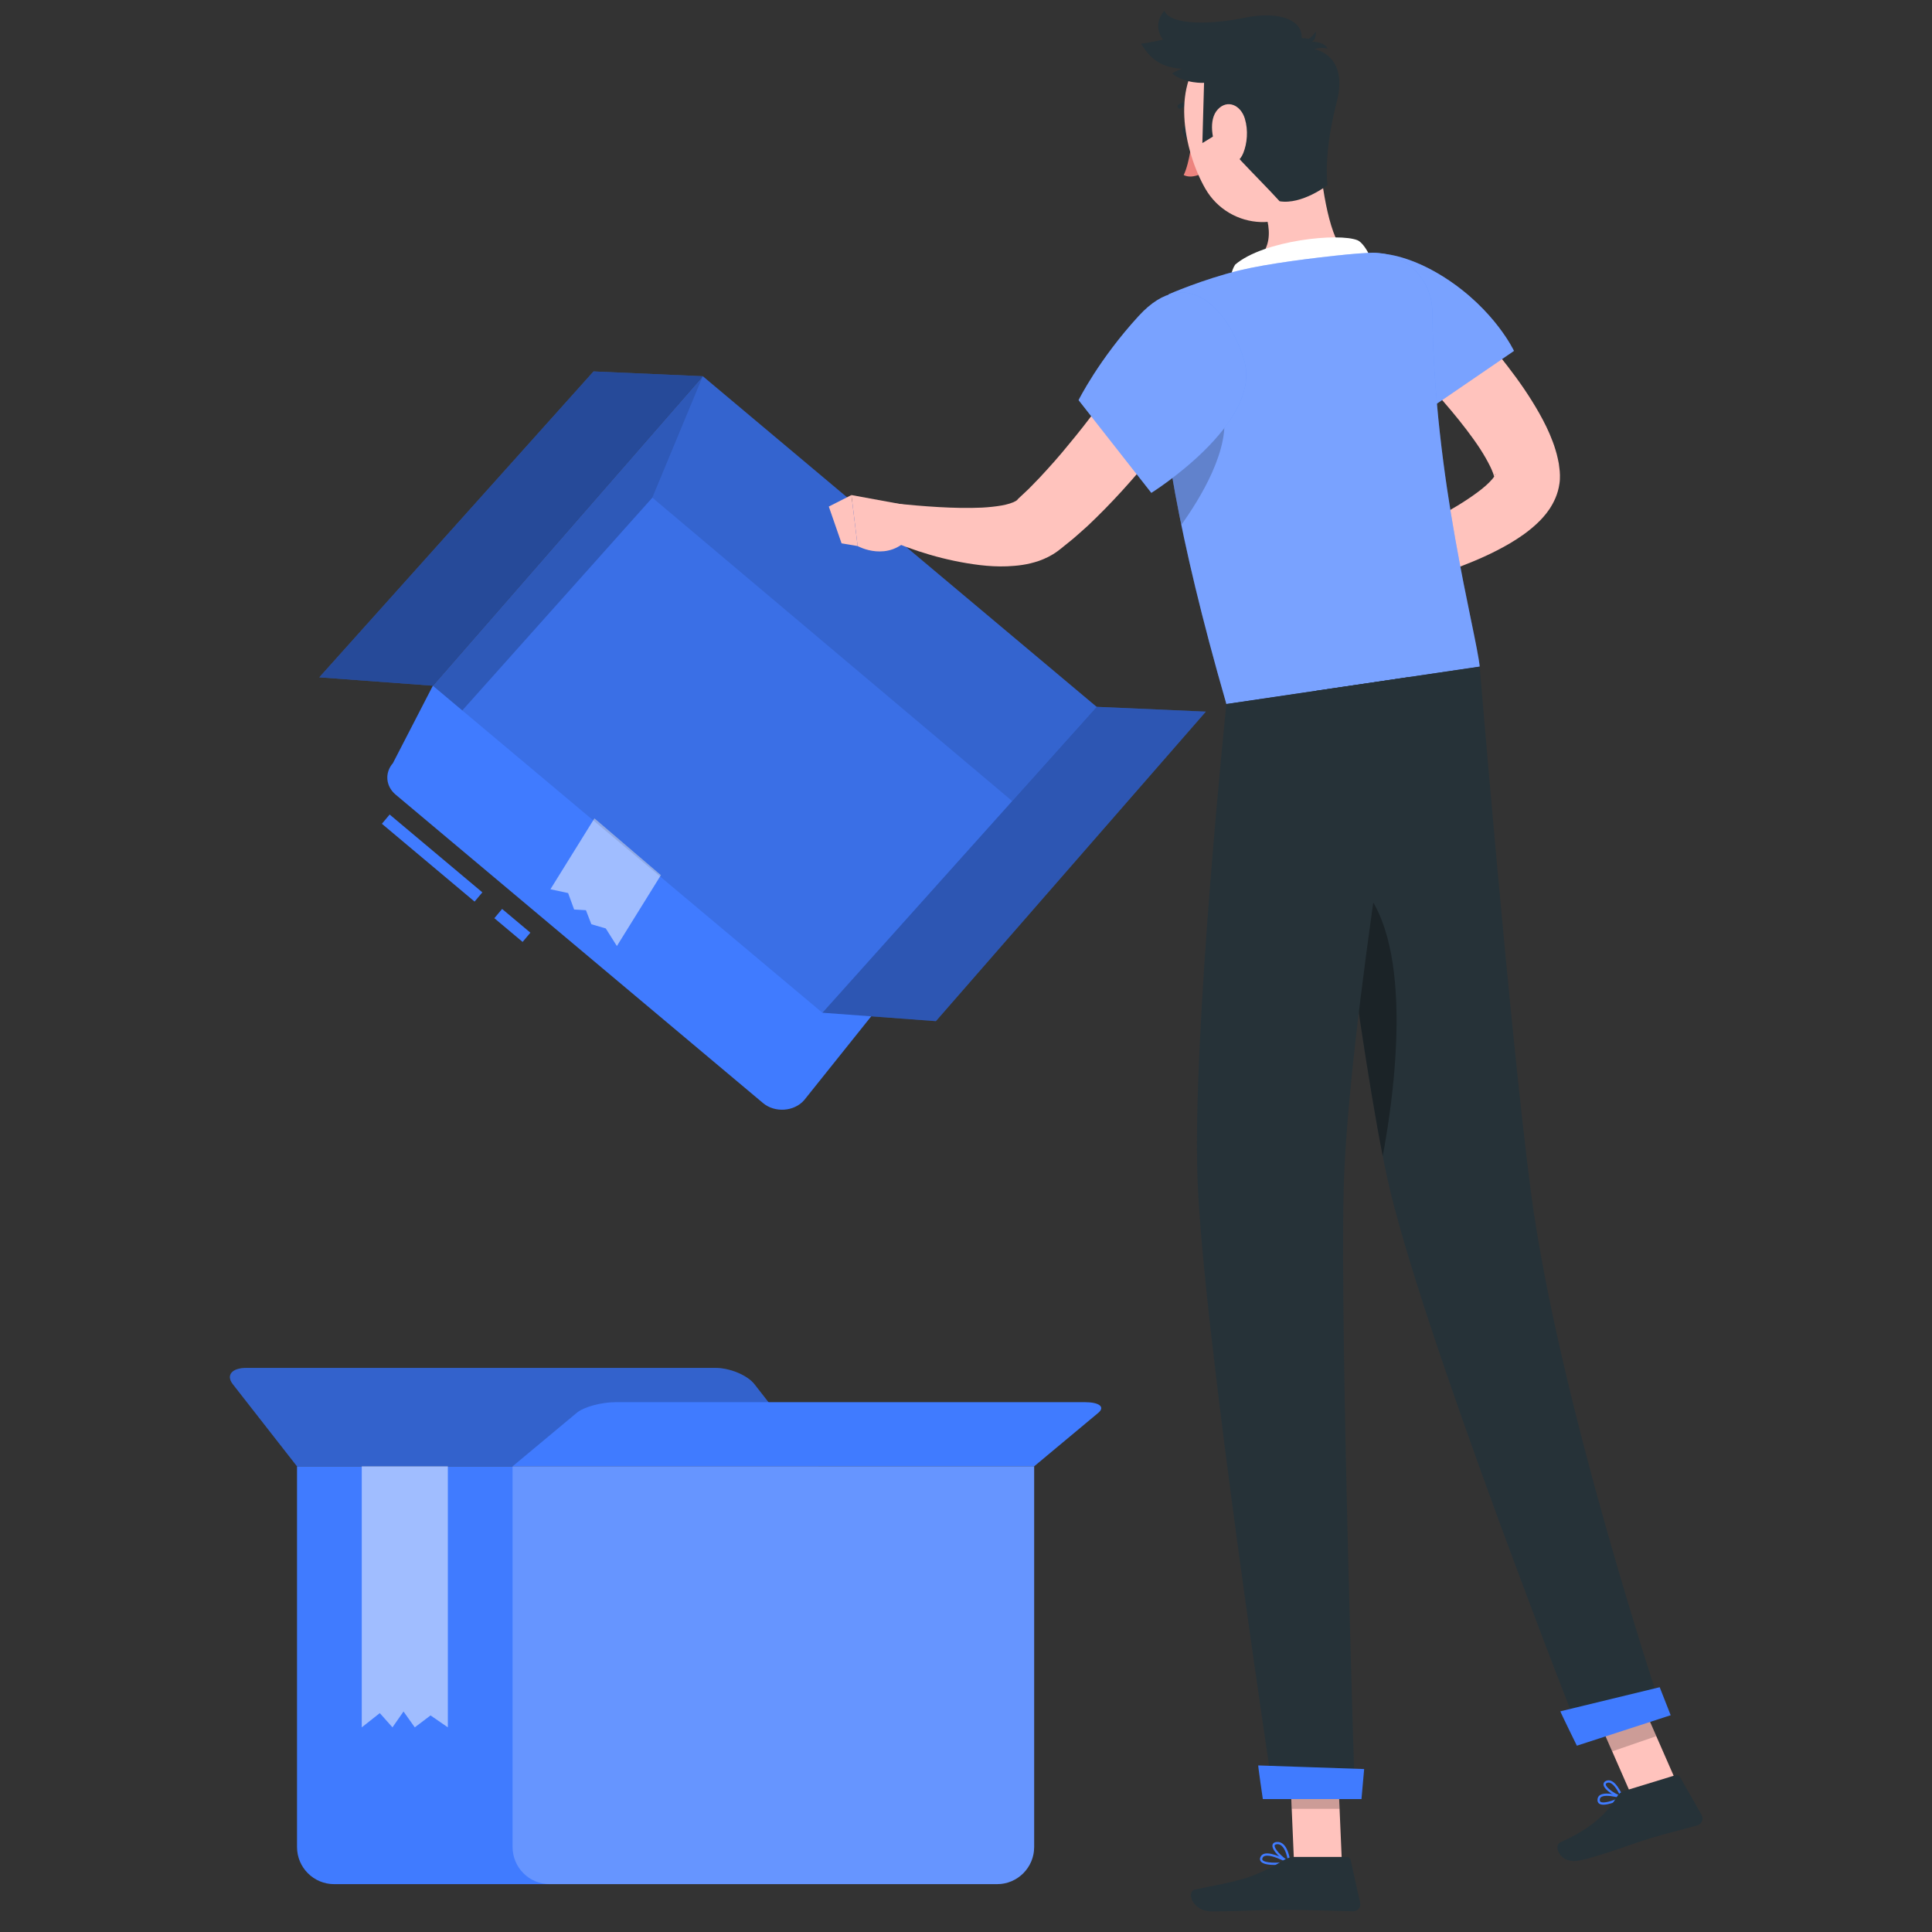 <svg width="160" height="160" viewBox="0 0 160 160" fill="none" xmlns="http://www.w3.org/2000/svg">
<rect x="0" y="0" width="160" height="160" fill="#333333" stroke="none"/>
<path d="M85.644 121.435H24.598V152.962C24.598 154.66 25.975 156.037 27.673 156.037H82.569C84.267 156.037 85.644 154.66 85.644 152.962L85.644 121.435Z" fill="#407BFF"/>
<path d="M24.598 121.435H67.792L62.478 114.635C61.895 113.889 60.448 113.285 59.247 113.285H20.405C19.203 113.285 18.702 113.889 19.284 114.635L24.598 121.435Z" fill="#407BFF"/>
<path opacity="0.2" d="M24.598 121.435H67.792L62.478 114.635C61.895 113.889 60.448 113.285 59.247 113.285H20.405C19.203 113.285 18.702 113.889 19.284 114.635L24.598 121.435Z" fill="black"/>
<path d="M85.644 121.435H42.45L47.765 117.003C48.347 116.516 49.794 116.122 50.996 116.122H89.837C91.039 116.122 91.541 116.516 90.958 117.003L85.644 121.435Z" fill="#407BFF"/>
<path opacity="0.2" d="M85.644 121.435H42.45V152.962C42.45 154.66 43.827 156.037 45.525 156.037H82.569C84.267 156.037 85.644 154.66 85.644 152.962L85.644 121.435Z" fill="white"/>
<path opacity="0.5" d="M29.96 121.435V143.051L31.453 141.873L32.503 143.051L33.418 141.739L34.35 143.051L35.656 142.064L37.089 143.051V121.435H29.96Z" fill="white"/>
<path d="M39.625 74.284L31.948 67.839" stroke="#407BFF" stroke-miterlimit="10"/>
<path d="M43.602 77.623L41.261 75.658" stroke="#407BFF" stroke-miterlimit="10"/>
<path d="M66.596 91.112L91.917 59.462L58.202 31.158L35.848 56.788L32.539 63.2C31.844 63.998 31.94 65.116 32.764 65.807L63.188 91.349C64.169 92.173 65.767 92.062 66.596 91.112Z" fill="#407BFF"/>
<path opacity="0.5" d="M49.229 67.773L45.584 73.644L47.049 73.959L47.547 75.322L48.525 75.379L48.974 76.541L50.168 76.89L51.088 78.347L54.733 72.475L49.229 67.773Z" fill="white"/>
<path opacity="0.1" d="M90.815 58.537L68.105 83.87L35.848 56.789L58.202 31.158L90.815 58.537Z" fill="black"/>
<path d="M90.815 58.536L68.105 83.87L77.507 84.565L99.862 58.934L90.815 58.536Z" fill="#407BFF"/>
<path opacity="0.3" d="M90.815 58.536L68.105 83.87L77.507 84.565L99.862 58.934L90.815 58.536Z" fill="black"/>
<path d="M49.155 30.761L26.445 56.093L35.848 56.788L58.202 31.158L49.155 30.761Z" fill="#407BFF"/>
<path opacity="0.4" d="M49.155 30.761L26.445 56.093L35.848 56.788L58.202 31.158L49.155 30.761Z" fill="black"/>
<path opacity="0.1" d="M83.821 66.338L90.815 58.537L58.202 31.158L54.025 41.214L83.821 66.338Z" fill="black"/>
<path opacity="0.2" d="M35.848 56.789L58.202 31.158L54.025 41.214L38.286 58.836L35.848 56.789Z" fill="black"/>
<path d="M98.695 10.848C98.785 11.155 98.696 11.451 98.495 11.51C98.295 11.569 98.059 11.368 97.969 11.061C97.879 10.754 97.969 10.458 98.169 10.399C98.37 10.341 98.605 10.542 98.695 10.848Z" fill="#263238"/>
<path d="M98.724 11.443C98.724 11.443 98.546 13.418 98.029 14.498C98.72 14.845 99.576 14.343 99.576 14.343L98.724 11.443Z" fill="#ED847E"/>
<path d="M99.319 8.815C99.359 8.794 99.392 8.758 99.408 8.711C99.442 8.614 99.391 8.507 99.293 8.472C98.313 8.126 97.62 8.646 97.59 8.669C97.508 8.732 97.492 8.85 97.556 8.932C97.619 9.014 97.738 9.028 97.818 8.967C97.841 8.95 98.387 8.551 99.169 8.826C99.22 8.844 99.274 8.838 99.319 8.815Z" fill="#263238"/>
<path d="M109.26 12.88C109.467 15.399 110.091 20.021 111.58 21.073C111.58 21.073 111.225 24.1 105.894 24.888C100.031 25.753 102.662 22.391 102.662 22.391C105.749 21.154 105.316 18.793 104.429 16.645L106.695 14.049C107.545 13.074 109.153 11.591 109.26 12.88Z" fill="#FFC3BD"/>
<path d="M113.495 22.302C113.972 21.87 113.009 20.142 112.435 19.901C110.904 19.258 104.643 19.893 102.289 21.917C101.614 22.988 102.104 24.146 102.104 24.146L113.495 22.302Z" fill="white"/>
<path d="M133.427 149.342C133.038 149.461 132.643 149.517 132.439 149.371C132.353 149.309 132.261 149.185 132.311 148.944C132.338 148.817 132.411 148.717 132.529 148.648C133.041 148.348 134.309 148.744 134.363 148.761C134.398 148.772 134.424 148.804 134.428 148.84C134.432 148.877 134.414 148.913 134.383 148.931C134.202 149.038 133.818 149.222 133.427 149.342ZM132.731 148.765C132.691 148.777 132.655 148.792 132.624 148.81C132.552 148.852 132.511 148.908 132.495 148.982C132.459 149.155 132.526 149.203 132.548 149.218C132.776 149.381 133.55 149.148 134.087 148.879C133.699 148.777 133.075 148.659 132.731 148.765Z" fill="#407BFF"/>
<path d="M134.362 148.941C134.347 148.945 134.331 148.946 134.316 148.943C133.858 148.851 132.845 148.253 132.796 147.806C132.787 147.724 132.803 147.575 133.01 147.482C133.144 147.422 133.284 147.422 133.427 147.48C133.978 147.705 134.404 148.771 134.422 148.816C134.434 148.849 134.429 148.885 134.407 148.911C134.394 148.925 134.379 148.936 134.362 148.941ZM133.126 147.639C133.112 147.643 133.099 147.648 133.086 147.654C132.973 147.704 132.98 147.76 132.982 147.785C133.011 148.049 133.687 148.528 134.168 148.705C134.025 148.399 133.709 147.798 133.356 147.654C133.275 147.621 133.2 147.616 133.126 147.639Z" fill="#407BFF"/>
<path d="M105.572 154.446C105.063 154.446 104.571 154.376 104.407 154.147C104.35 154.068 104.304 153.931 104.415 153.737C104.477 153.628 104.577 153.554 104.713 153.517C105.372 153.338 106.758 154.128 106.817 154.161C106.85 154.181 106.869 154.219 106.862 154.258C106.856 154.296 106.826 154.327 106.788 154.335C106.535 154.386 106.046 154.446 105.572 154.446ZM104.943 153.677C104.877 153.677 104.816 153.684 104.762 153.699C104.675 153.723 104.615 153.765 104.578 153.83C104.511 153.946 104.535 154.004 104.56 154.038C104.744 154.294 105.746 154.3 106.483 154.195C106.115 154.007 105.406 153.677 104.943 153.677Z" fill="#407BFF"/>
<path d="M106.77 154.337C106.756 154.337 106.743 154.334 106.731 154.328C106.253 154.113 105.305 153.256 105.377 152.808C105.394 152.702 105.469 152.572 105.727 152.545C105.919 152.526 106.094 152.58 106.248 152.707C106.752 153.121 106.859 154.189 106.863 154.234C106.867 154.267 106.852 154.3 106.825 154.319C106.808 154.331 106.789 154.337 106.77 154.337ZM105.802 152.729C105.783 152.729 105.764 152.73 105.745 152.732C105.577 152.749 105.566 152.816 105.562 152.838C105.519 153.107 106.163 153.781 106.651 154.074C106.6 153.762 106.459 153.123 106.128 152.852C106.029 152.77 105.921 152.729 105.802 152.729Z" fill="#407BFF"/>
<path d="M111.129 154.243H107.165L106.77 145.061H110.734L111.129 154.243Z" fill="#FFC3BD"/>
<path d="M139.005 147.974L135.351 149.234L131.56 140.577L135.213 139.318L139.005 147.974Z" fill="#FFC3BD"/>
<path d="M134.482 148.326L138.741 147.02C138.896 146.972 139.063 147.039 139.143 147.18L140.925 150.319C141.11 150.645 140.937 151.06 140.577 151.163C139.082 151.594 138.334 151.728 136.46 152.303C135.308 152.656 132.401 153.758 130.77 154.086C129.174 154.407 128.601 152.844 129.239 152.564C132.102 151.306 133.261 149.875 133.939 148.748C134.061 148.544 134.256 148.395 134.482 148.326Z" fill="#263238"/>
<path d="M107.191 153.784H111.52C111.682 153.784 111.823 153.896 111.858 154.054L112.641 157.579C112.722 157.944 112.445 158.29 112.071 158.284C110.509 158.257 108.252 158.166 106.289 158.166C103.994 158.166 103.026 158.291 100.334 158.291C98.706 158.291 98.255 156.646 98.936 156.496C102.037 155.818 103.555 155.745 106.235 154.092C106.527 153.913 106.848 153.784 107.191 153.784Z" fill="#263238"/>
<path d="M118.716 23.602C119.869 24.662 120.869 25.722 121.903 26.828C122.914 27.939 123.9 29.083 124.832 30.301C125.771 31.515 126.663 32.789 127.473 34.22C127.877 34.94 128.264 35.697 128.587 36.568C128.667 36.789 128.749 37.001 128.817 37.247C128.889 37.484 128.958 37.72 129.012 37.991L129.093 38.384L129.148 38.821C129.183 39.033 129.217 39.611 129.15 40.032C129.027 40.924 128.678 41.611 128.332 42.141C127.981 42.667 127.604 43.059 127.238 43.402C126.503 44.079 125.782 44.555 125.068 44.984C123.639 45.825 122.221 46.428 120.8 46.973C117.951 48.044 115.11 48.79 112.162 49.348L111.331 46.49C113.911 45.372 116.524 44.167 118.95 42.876C120.159 42.227 121.332 41.531 122.327 40.795C122.82 40.433 123.269 40.046 123.56 39.705C123.706 39.538 123.805 39.38 123.843 39.298C123.877 39.216 123.828 39.226 123.791 39.398C123.759 39.716 123.766 39.469 123.687 39.299C123.666 39.215 123.62 39.108 123.577 39.002C123.543 38.902 123.481 38.782 123.429 38.667C123.204 38.201 122.906 37.68 122.57 37.16C121.887 36.117 121.061 35.059 120.193 34.018C119.32 32.98 118.398 31.951 117.453 30.936C116.524 29.921 115.511 28.905 114.582 27.962L118.716 23.602Z" fill="#FFC3BD"/>
<path d="M112.408 46.05L108.644 47.181L111.049 51.136C111.049 51.136 113.262 50.221 113.748 48.343L112.408 46.05Z" fill="#FFC3BD"/>
<path d="M107.159 48.579L108.631 51.841L111.049 51.136L108.644 47.181L107.159 48.579Z" fill="#FFC3BD"/>
<path d="M109.952 24.677C109.594 28.472 117.638 34.36 117.638 34.36L125.381 29.061C125.381 29.061 123.789 25.65 119.667 23.003C115.237 20.158 110.398 19.952 109.952 24.677Z" fill="#407BFF"/>
<g opacity="0.3">
<path d="M109.952 24.677C109.594 28.472 117.638 34.36 117.638 34.36L125.381 29.061C125.381 29.061 123.789 25.65 119.667 23.003C115.237 20.158 110.398 19.952 109.952 24.677Z" fill="white"/>
</g>
<path d="M96.79 24.37C96.79 24.37 93.312 29.702 101.564 58.305L122.543 55.207C122.247 52.306 118.737 39.661 118.622 25.833C118.599 23.026 116.242 20.794 113.438 20.936C112.825 20.968 112.199 21.011 111.58 21.073C108.88 21.339 104.987 21.827 102.662 22.39C99.597 23.133 96.79 24.37 96.79 24.37Z" fill="#407BFF"/>
<g opacity="0.3">
<path d="M96.79 24.37C96.79 24.37 93.312 29.702 101.564 58.305L122.543 55.207C122.247 52.306 118.737 39.661 118.622 25.833C118.599 23.026 116.242 20.794 113.438 20.936C112.825 20.968 112.199 21.011 111.58 21.073C108.88 21.339 104.987 21.827 102.662 22.39C99.597 23.133 96.79 24.37 96.79 24.37Z" fill="white"/>
</g>
<path opacity="0.2" d="M96.273 33.561L96.343 33.48L101.28 33.918C102.028 37.103 99.282 41.447 97.834 43.461C96.991 39.38 96.517 36.133 96.273 33.561Z" fill="black"/>
<path opacity="0.2" d="M106.771 145.064L106.973 149.797H110.94L110.737 145.064H106.771Z" fill="black"/>
<path opacity="0.2" d="M135.215 139.32L131.56 140.58L133.516 145.041L137.171 143.781L135.215 139.32Z" fill="black"/>
<path d="M108.739 7.194C109.614 11.03 110.321 13.231 108.985 15.724C106.976 19.474 101.818 19.114 99.815 15.616C98.012 12.467 96.885 6.722 100.133 4.14C103.333 1.596 107.864 3.357 108.739 7.194Z" fill="#FFC3BD"/>
<path d="M101.035 10.955L99.575 11.848L99.715 6.858C99.715 6.858 98.183 6.963 97.074 6.092C97.602 5.59 105.814 2.713 108.375 3.214C108.639 3.102 108.966 2.607 108.966 2.607C108.966 2.607 109.065 3.231 108.629 3.468C108.946 3.409 109.727 3.558 109.946 4.02C109.258 3.874 108.857 4.082 108.857 4.082C108.857 4.082 111.729 4.513 110.699 8.469C109.563 12.825 109.94 15.333 109.94 15.333C109.94 15.333 107.82 16.971 105.972 16.667C104.005 14.502 101.167 11.897 101.035 10.955Z" fill="#263238"/>
<path d="M98.242 5.696C95.925 5.716 95.094 4.568 94.499 3.617C96.163 3.439 99.629 2.369 102.203 2.191C104.777 2.013 107.589 2.488 106.738 3.597C105.886 4.706 98.242 5.696 98.242 5.696Z" fill="#263238"/>
<path d="M98.752 4.665C96.863 4.402 94.995 2.607 96.421 0.891C96.949 2.155 100.51 2.007 103.036 1.478C106.349 0.785 108.668 1.905 107.489 4.171C106.843 5.412 98.752 4.665 98.752 4.665Z" fill="#263238"/>
<path d="M103.091 9.82C103.391 10.806 103.282 11.879 102.964 12.673C102.486 13.867 101.434 13.626 100.886 12.592C100.392 11.662 100.047 9.92 100.854 9.059C101.65 8.211 102.746 8.693 103.091 9.82Z" fill="#FFC3BD"/>
<path d="M109.006 57.206C109.006 57.206 112.41 86.174 114.88 97.526C117.585 109.956 130.927 143.855 130.927 143.855L137.599 141.552C137.599 141.552 129.045 116.031 126.775 98.652C125.031 85.304 122.543 55.207 122.543 55.207L109.006 57.206Z" fill="#263238"/>
<path d="M129.223 141.723C129.194 141.733 130.589 144.571 130.589 144.571L138.36 142.048L137.449 139.728L129.223 141.723Z" fill="#407BFF"/>
<path opacity="0.3" d="M110.882 72.07C111.947 80.118 113.311 89.635 114.512 95.744C116.249 86.394 116.688 74.63 110.882 72.07Z" fill="black"/>
<path d="M101.564 58.305C101.564 58.305 98.741 85.518 99.172 97.609C99.621 110.185 105.496 148.88 105.496 148.88H112.212C112.212 148.88 110.977 110.919 111.275 98.569C111.601 85.104 116.649 56.077 116.649 56.077L101.564 58.305Z" fill="#263238"/>
<path d="M104.203 146.205C104.172 146.205 104.582 148.993 104.582 148.993H112.752L112.973 146.505L104.203 146.205Z" fill="#407BFF"/>
<path d="M100.264 31.053C99.522 32.231 98.769 33.291 97.988 34.382C97.213 35.466 96.394 36.519 95.562 37.566C93.877 39.648 92.08 41.661 90.063 43.563C89.529 44.025 89.039 44.502 88.466 44.945L88.048 45.282L87.84 45.45C87.762 45.511 87.73 45.542 87.572 45.656C87.044 46.04 86.523 46.278 86.038 46.45C85.061 46.784 84.212 46.861 83.411 46.899C82.613 46.931 81.866 46.881 81.142 46.797C78.259 46.442 75.718 45.638 73.183 44.548L74.002 41.686C76.466 41.932 79.039 42.143 81.334 42.038C81.904 42.006 82.455 41.948 82.946 41.863C83.433 41.777 83.874 41.637 84.106 41.5C84.223 41.436 84.284 41.376 84.269 41.363C84.242 41.382 84.329 41.303 84.374 41.259L84.533 41.109L84.851 40.811C85.279 40.431 85.686 39.969 86.103 39.553C86.926 38.668 87.741 37.761 88.519 36.794C89.312 35.848 90.077 34.859 90.836 33.865C91.597 32.871 92.333 31.852 93.078 30.838C93.811 29.828 94.541 28.763 95.224 27.779L100.264 31.053Z" fill="#FFC3BD"/>
<path d="M103.022 29.793C104.621 35.018 95.348 40.817 95.348 40.817L89.323 33.138C89.323 33.138 90.995 29.767 94.312 26.156C98.411 21.695 101.804 25.815 103.022 29.793Z" fill="#407BFF"/>
<g opacity="0.3">
<path d="M103.022 29.793C104.621 35.018 95.348 40.817 95.348 40.817L89.323 33.138C89.323 33.138 90.995 29.767 94.312 26.156C98.411 21.695 101.804 25.815 103.022 29.793Z" fill="white"/>
</g>
<path d="M75.389 41.894L70.511 40.999L71.025 45.222C71.025 45.222 73.559 46.642 75.402 44.419L75.389 41.894Z" fill="#FFC3BD"/>
<path d="M68.638 41.951L69.694 44.997L71.025 45.222L70.511 40.999L68.638 41.951Z" fill="#FFC3BD"/>
</svg>

